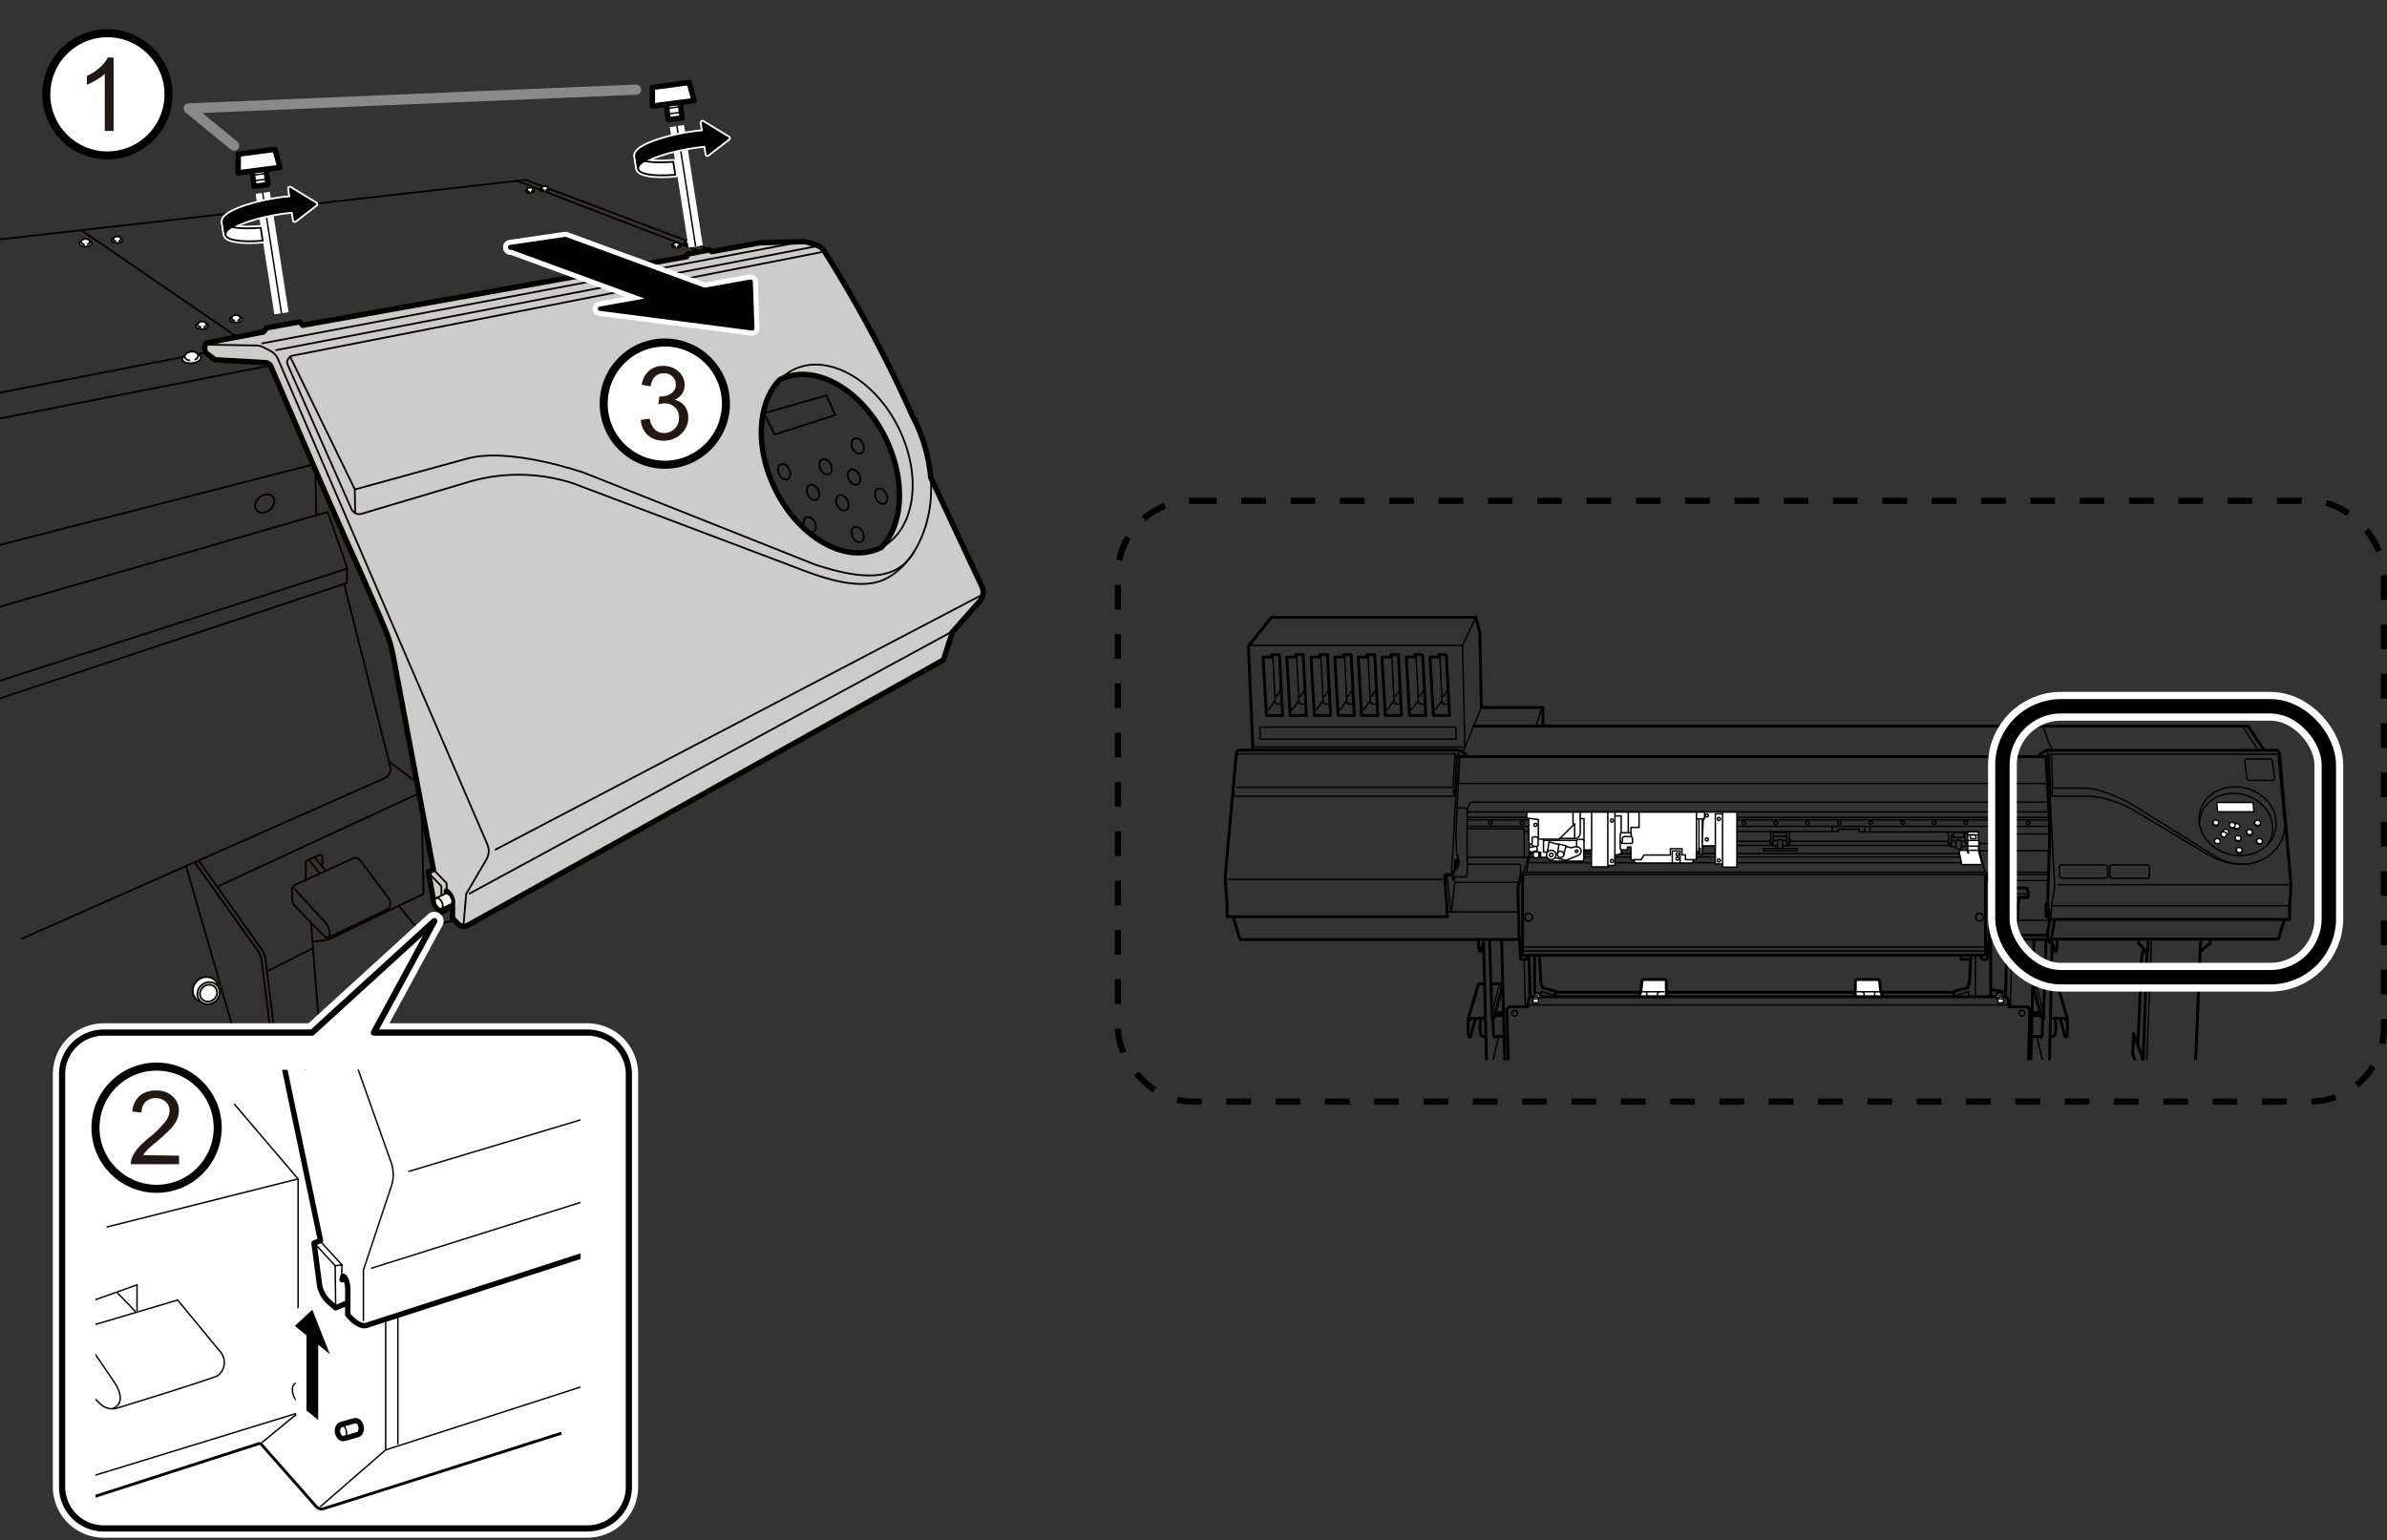 <svg xmlns="http://www.w3.org/2000/svg" xmlns:xlink="http://www.w3.org/1999/xlink" width="117.12mm" height="75.57mm" viewBox="0 0 332.01 214.22"><rect x="0" y="0" width="332.01" height="214.22" fill="#333333" stroke="none"/><defs><style>.cls-1,.cls-13,.cls-15,.cls-16,.cls-18,.cls-19,.cls-2,.cls-25,.cls-27,.cls-35,.cls-4,.cls-5,.cls-8,.cls-9{fill:none;}.cls-16,.cls-17,.cls-19,.cls-2,.cls-22,.cls-23,.cls-25,.cls-26,.cls-27,.cls-31,.cls-32,.cls-33,.cls-4,.cls-5,.cls-6,.cls-7,.cls-9{stroke:#000;}.cls-18,.cls-19,.cls-2,.cls-25,.cls-26{stroke-miterlimit:10;}.cls-16,.cls-2{stroke-width:0.86px;}.cls-2{stroke-dasharray:3.43 3.43;}.cls-3{clip-path:url(#clip-path);}.cls-11,.cls-12,.cls-13,.cls-15,.cls-16,.cls-17,.cls-20,.cls-21,.cls-22,.cls-23,.cls-27,.cls-28,.cls-29,.cls-31,.cls-35,.cls-4,.cls-5,.cls-6,.cls-7,.cls-8,.cls-9{stroke-linecap:round;}.cls-11,.cls-12,.cls-13,.cls-15,.cls-16,.cls-17,.cls-20,.cls-21,.cls-22,.cls-23,.cls-27,.cls-28,.cls-29,.cls-30,.cls-31,.cls-32,.cls-35,.cls-4,.cls-5,.cls-6,.cls-7,.cls-8,.cls-9{stroke-linejoin:round;}.cls-25,.cls-4,.cls-6{stroke-width:0.4px;}.cls-19,.cls-5,.cls-7{stroke-width:0.2px;}.cls-12,.cls-14,.cls-17,.cls-20,.cls-22,.cls-26,.cls-29,.cls-30,.cls-31,.cls-33,.cls-6,.cls-7{fill:#fff;}.cls-15,.cls-18,.cls-20,.cls-21,.cls-28,.cls-29,.cls-30,.cls-8{stroke:#fff;}.cls-8{stroke-width:4px;}.cls-18,.cls-29,.cls-30,.cls-9{stroke-width:2px;}.cls-10{clip-path:url(#clip-path-2);}.cls-11{fill:#ccc;}.cls-11,.cls-12,.cls-13{stroke:#040000;}.cls-11,.cls-17,.cls-20,.cls-21,.cls-26,.cls-27{stroke-width:0.75px;}.cls-12,.cls-13,.cls-22,.cls-23{stroke-width:0.25px;}.cls-15{stroke-width:2.58px;}.cls-24{clip-path:url(#clip-path-3);}.cls-28{stroke-width:3px;}.cls-31,.cls-32{stroke-width:0.6px;}.cls-33{stroke-width:1.12px;}.cls-34{fill:#231815;}.cls-35{stroke:#898989;stroke-width:1.42px;}</style><clipPath id="clip-path"><rect class="cls-1" x="165.62" y="76.94" width="155.6" height="70.54"/></clipPath><clipPath id="clip-path-2"><rect class="cls-1" y="17.85" width="141.7" height="128.3"/></clipPath><clipPath id="clip-path-3"><polygon class="cls-1" points="80.75 211.49 13.28 211.78 13.28 148.92 80.75 148.63 80.75 211.49"/></clipPath></defs><title>LEC2-300_4-2_10</title><g id="レイヤー_1" data-name="レイヤー 1"><rect class="cls-2" x="155.49" y="69.66" width="176.09" height="83.57" rx="10.3"/><g class="cls-3"><path class="cls-4" d="M216.31,138.65c0-.42,0-.63,0-.63h55.48v.63"/><path class="cls-5" d="M209.21,190.7c-.14,0-.26-.86-.26-1.92s.12-1.92.26-1.92"/><path class="cls-4" d="M209.21,186.86h-1.08s-.31.09-.35.26a9,9,0,0,0-.13,1.66,9.94,9.94,0,0,0,.11,1.55.53.53,0,0,0,.37.37h1.08a6.63,6.63,0,0,0,.27-1.92,4.67,4.67,0,0,0-.18-1.6S209.27,186.86,209.21,186.86Z"/><path class="cls-6" d="M209.23,186.42v.23l0,.47a11.62,11.62,0,0,0-.14,1.54c0,.84,0,1.19,0,1.19h1.86l0-3.18v-.25Z"/><polygon class="cls-4" points="255.17 153.47 279.14 153.47 279.15 153.15 281.78 153.15 281.99 152.99 282.33 140.37 282.06 140.06 279.45 140.06 279.45 139.78 279.22 138.74 278.95 138.64 268.78 138.64 223.14 138.64 212.97 138.64 212.7 138.74 212.47 139.78 212.47 140.06 209.86 140.06 209.58 140.37 209.93 152.99 210.14 153.15 212.77 153.15 212.78 153.47 236.75 153.47 255.17 153.47"/><path class="cls-7" d="M214.22,138.25c0-.08-.18-.15-.4-.15s-.4.07-.4.15v.42c0,.09.18.15.4.15s.4-.06.4-.15Z"/><ellipse class="cls-5" cx="213.82" cy="138.25" rx="0.4" ry="0.15"/><ellipse class="cls-7" cx="311.07" cy="115" rx="0.36" ry="0.41" transform="translate(119.58 385.79) rotate(-75.02)"/><ellipse class="cls-7" cx="311.1" cy="114.9" rx="0.36" ry="0.41" transform="translate(119.71 385.74) rotate(-75.02)"/><ellipse class="cls-7" cx="308.15" cy="114.52" rx="0.36" ry="0.41" transform="translate(117.89 382.61) rotate(-75.02)"/><ellipse class="cls-7" cx="308.19" cy="114.42" rx="0.36" ry="0.41" transform="translate(118.01 382.57) rotate(-75.02)"/><ellipse class="cls-7" cx="309.54" cy="115.8" rx="0.36" ry="0.41" transform="matrix(0.26, -0.97, 0.97, 0.26, 117.68, 384.9)"/><ellipse class="cls-7" cx="309.57" cy="115.7" rx="0.36" ry="0.41" transform="translate(117.8 384.85) rotate(-75.02)"/><ellipse class="cls-7" cx="312.84" cy="115.83" rx="0.36" ry="0.41" transform="translate(120.1 388.12) rotate(-75.02)"/><ellipse class="cls-7" cx="312.88" cy="115.73" rx="0.36" ry="0.41" transform="translate(120.22 388.07) rotate(-75.02)"/><ellipse class="cls-7" cx="313.96" cy="114.54" rx="0.36" ry="0.41" transform="translate(122.17 388.24) rotate(-75.02)"/><ellipse class="cls-7" cx="314" cy="114.44" rx="0.36" ry="0.41" transform="translate(122.3 388.2) rotate(-75.02)"/><ellipse class="cls-7" cx="314.24" cy="117.09" rx="0.36" ry="0.41" transform="translate(119.92 390.4) rotate(-75.02)"/><ellipse class="cls-7" cx="314.27" cy="116.99" rx="0.36" ry="0.41" transform="translate(120.04 390.35) rotate(-75.02)"/><ellipse class="cls-7" cx="311.25" cy="116.68" rx="0.36" ry="0.41" transform="translate(118.11 387.2) rotate(-75.02)"/><ellipse class="cls-7" cx="311.29" cy="116.57" rx="0.36" ry="0.41" transform="translate(118.23 387.16) rotate(-75.02)"/><ellipse class="cls-7" cx="308.36" cy="117.09" rx="0.36" ry="0.41" transform="matrix(0.26, -0.97, 0.97, 0.26, 115.56, 384.72)"/><ellipse class="cls-7" cx="308.39" cy="116.99" rx="0.36" ry="0.41" transform="translate(115.69 384.67) rotate(-75.02)"/><ellipse class="cls-7" cx="311.4" cy="118.33" rx="0.36" ry="0.41" transform="translate(116.61 388.58) rotate(-75.02)"/><ellipse class="cls-7" cx="311.44" cy="118.23" rx="0.36" ry="0.41" transform="translate(116.74 388.54) rotate(-75.02)"/><path class="cls-5" d="M216.37,117.45h-3l-.18.19-.32,1-.33,1.3,0,.06-.07.36-.11.67v.26"/><path class="cls-5" d="M213.17,117.67s1.48,0,1.52,0"/><line class="cls-5" x1="212.85" y1="118.72" x2="272.54" y2="118.72"/><line class="cls-5" x1="212.73" y1="119.21" x2="272.63" y2="119.21"/><line class="cls-5" x1="212.55" y1="119.99" x2="273.91" y2="119.99"/><polyline class="cls-5" points="202.06 121.97 203.88 121.97 204.07 121.72 204.07 112.76 203.9 112.38 202.72 112.38"/><polyline class="cls-4" points="214.62 100.97 214.58 98.41 206.04 98.41 205.83 87.97 205.28 85.86 176.86 85.86 173.64 89.87 174.26 103.94 174.02 104.32"/><path class="cls-4" d="M203.9,105.24a.77.77,0,0,0-.07-.36,3.38,3.38,0,0,0-.94-.54H172.26s-.26.12-.31.62-1.49,16.48-1.49,16.48a8.45,8.45,0,0,0,0,1.26c0,.61.22,2.89.22,2.89l0,1.92h30.64l-.09-1.75-.27-3.67s-.07-.43.27-.43H202l.43-.84v-1.13h.36s.06,0,.06.24-.09.22-.09.22h-.29"/><polyline class="cls-5" points="202.48 120.72 202.73 120.72 202.82 120.5 202.82 120.17"/><path class="cls-5" d="M202.8,119.64V119h-.18s-.12-1.6-.08-3.58.35-7.44.35-7.44l.17-2.81.22.11"/><line class="cls-5" x1="170.78" y1="122.3" x2="200.59" y2="122.3"/><polyline class="cls-4" points="211.26 130.69 172.49 130.69 171.51 127.52"/><polyline class="cls-5" points="202.01 121.66 202.05 122.28 202.18 122.42 202.32 122 202.35 122.74 201.91 126.58 201.95 126.8"/><line class="cls-5" x1="201.3" y1="126.84" x2="211.13" y2="126.84"/><line class="cls-5" x1="204.14" y1="114.94" x2="284.76" y2="114.94"/><line class="cls-5" x1="204.14" y1="114.04" x2="284.76" y2="114.04"/><line class="cls-5" x1="204.14" y1="113.7" x2="284.76" y2="113.7"/><circle class="cls-5" cx="207.31" cy="114.44" r="0.25"/><circle class="cls-5" cx="211.7" cy="114.44" r="0.25"/><circle class="cls-5" cx="216.1" cy="114.44" r="0.25"/><circle class="cls-5" cx="220.56" cy="114.44" r="0.25"/><circle class="cls-5" cx="224.94" cy="114.44" r="0.25"/><circle class="cls-5" cx="229.38" cy="114.44" r="0.25"/><circle class="cls-5" cx="233.75" cy="114.44" r="0.25"/><circle class="cls-5" cx="238.19" cy="114.44" r="0.25"/><circle class="cls-5" cx="242.56" cy="114.44" r="0.25"/><circle class="cls-5" cx="247" cy="114.44" r="0.25"/><circle class="cls-5" cx="251.38" cy="114.44" r="0.25"/><circle class="cls-5" cx="255.83" cy="114.44" r="0.25"/><circle class="cls-5" cx="260.2" cy="114.44" r="0.25"/><circle class="cls-5" cx="264.65" cy="114.44" r="0.25"/><circle class="cls-5" cx="269.02" cy="114.44" r="0.25"/><circle class="cls-5" cx="273.45" cy="114.44" r="0.25"/><circle class="cls-5" cx="277.72" cy="114.44" r="0.25"/><circle class="cls-5" cx="282.1" cy="114.44" r="0.25"/><polyline class="cls-5" points="204.17 115.27 211.83 115.27 211.99 115.47 212.02 119.28"/><polyline class="cls-5" points="204.09 119.24 212.44 119.24 212.44 119.61"/><path class="cls-5" d="M204.14,120.21h7.1a.27.27,0,0,1,.26.27v1.17h73.41"/><polyline class="cls-5" points="212.7 115.66 212.74 117.28 212.74 118.57 211.94 121.32"/><polyline class="cls-5" points="211.8 121.62 211.8 121.32 284.91 121.32"/><polyline class="cls-5" points="212.02 115.66 255.68 115.66 255.68 115.33 258.6 115.33 258.6 115.73 275.19 115.73"/><line class="cls-5" x1="214.72" y1="117.65" x2="216.2" y2="117.65"/><polyline class="cls-5" points="215.89 116.11 215.89 116.39 215.82 116.61 215.08 116.61 215.08 116.4 215.17 116.09 215.83 116.09"/><line class="cls-5" x1="214.78" y1="116.07" x2="216.25" y2="116.07"/><line class="cls-5" x1="214.84" y1="118.22" x2="216.1" y2="118.22"/><line class="cls-5" x1="214.69" y1="116.85" x2="216.21" y2="116.85"/><polygon class="cls-5" points="218.22 116.46 218.22 115.86 218.1 115.73 216.87 115.73 216.75 115.86 216.75 116.45 218.22 116.46"/><path class="cls-5" d="M217.06,117.7h-.5s-.05,0-.05-.19a1.44,1.44,0,0,1,0-.29l.08-.31h.49"/><path class="cls-5" d="M217.88,117.09a1,1,0,0,0,0-.26h-.7a1.35,1.35,0,0,0-.07.59,1.52,1.52,0,0,0,.06.58h.73s0-.23,0-.32"/><polyline class="cls-5" points="218.55 117.59 218.51 117.74 217.88 117.74 217.88 117.2 217.97 116.89 218.44 116.89"/><polyline class="cls-5" points="216.6 115.67 216.6 115.96 216.75 115.96"/><path class="cls-5" d="M216.72,116.12h-.07v.28a3.11,3.11,0,0,0-.09.36V117"/><path class="cls-5" d="M216.53,117.18h-.06s-.1,0-.1.22.08.22.08.22h.06"/><path class="cls-5" d="M218.46,117.25h.17v.34h-.13"/><path class="cls-5" d="M218.24,116.13h.25v.23s0,.3,0,.34v.53"/><polyline class="cls-5" points="219.02 115.68 219.02 115.86 218.89 116.08 218.89 116.82"/><path class="cls-5" d="M218.85,116.82H219s.05,0,.05.18,0,.19,0,.19h-.1"/><polyline class="cls-5" points="218.67 117.5 218.82 117.5 218.94 117.29 218.94 117.2"/><polyline class="cls-5" points="216.51 118.23 216.61 117.99 221.27 117.99 221.22 118.37 217.42 118.37"/><line class="cls-5" x1="219.08" y1="117.02" x2="231.77" y2="117.02"/><path class="cls-5" d="M231.89,115.67v1.81h.2"/><polyline class="cls-5" points="232.81 116.92 232.26 116.92 232.23 117.2 232.23 117.69 232.79 117.69"/><rect class="cls-5" x="232.82" y="116.8" width="0.7" height="1.21"/><polyline class="cls-5" points="232.23 117.2 232.09 117.2 232.09 117.63 232.22 117.63"/><line class="cls-5" x1="232.26" y1="116.92" x2="232.26" y2="116.32"/><path class="cls-5" d="M234.45,115.67v1.81h-.2"/><polyline class="cls-5" points="233.53 116.92 234.08 116.92 234.11 117.2 234.11 117.69 233.55 117.69"/><polyline class="cls-5" points="234.11 117.2 234.25 117.2 234.25 117.63 234.13 117.63"/><line class="cls-5" x1="234.08" y1="116.92" x2="234.08" y2="116.32"/><polyline class="cls-5" points="234.12 116.3 233.23 116.3 233.11 116.3 232.22 116.3"/><polyline class="cls-5" points="234.08 116.32 234.08 115.87 234.01 115.77 233.33 115.77 233.01 115.77 232.33 115.77 232.26 115.87 232.26 116.32"/><polyline class="cls-5" points="231.89 116.82 231.77 116.82 231.77 117.21 231.88 117.21"/><polyline class="cls-5" points="234.46 116.79 234.6 116.79 234.6 117.15 234.46 117.15"/><rect class="cls-5" x="230.87" y="118.03" width="4.66" height="0.32"/><path class="cls-5" d="M246.31,115.67v1.81h.2"/><polyline class="cls-5" points="247.23 116.92 246.68 116.92 246.65 117.2 246.65 117.69 247.21 117.69"/><rect class="cls-5" x="247.24" y="116.8" width="0.7" height="1.21"/><polyline class="cls-5" points="246.65 117.2 246.5 117.2 246.5 117.63 246.63 117.63"/><line class="cls-5" x1="246.68" y1="116.92" x2="246.68" y2="116.32"/><path class="cls-5" d="M248.87,115.67v1.81h-.21"/><polyline class="cls-5" points="247.95 116.92 248.5 116.92 248.53 117.2 248.53 117.69 247.97 117.69"/><polyline class="cls-5" points="248.53 117.2 248.67 117.2 248.67 117.63 248.54 117.63"/><line class="cls-5" x1="248.5" y1="116.92" x2="248.5" y2="116.32"/><polyline class="cls-5" points="248.53 116.3 247.65 116.3 247.53 116.3 246.64 116.3"/><polyline class="cls-5" points="248.5 116.32 248.5 115.87 248.43 115.77 247.75 115.77 247.43 115.77 246.75 115.77 246.68 115.87 246.68 116.32"/><polyline class="cls-5" points="246.31 116.82 246.19 116.82 246.19 117.21 246.3 117.21"/><polyline class="cls-5" points="248.88 116.79 249.02 116.79 249.02 117.15 248.88 117.15"/><rect class="cls-5" x="245.29" y="118.03" width="4.66" height="0.32"/><line class="cls-5" x1="218.63" y1="117.59" x2="232.08" y2="117.59"/><line class="cls-5" x1="234.59" y1="117.02" x2="246.11" y2="117.02"/><line class="cls-5" x1="234.15" y1="117.59" x2="246.46" y2="117.59"/><line class="cls-5" x1="249.03" y1="117.02" x2="270.92" y2="117.02"/><line class="cls-5" x1="248.69" y1="117.59" x2="271.31" y2="117.59"/><line class="cls-5" x1="259.35" y1="115.7" x2="259.35" y2="114.96"/><line class="cls-5" x1="260.1" y1="114.96" x2="260.1" y2="115.69"/><line class="cls-5" x1="254.83" y1="115.65" x2="254.83" y2="114.97"/><line class="cls-5" x1="206.04" y1="98.41" x2="203.48" y2="104.6"/><polyline class="cls-5" points="205.28 85.86 203.41 89.77 203.76 103.91 174.33 103.91"/><line class="cls-5" x1="203.41" y1="89.77" x2="173.81" y2="89.77"/><polygon class="cls-4" points="175.68 91.39 176.93 91.39 176.89 91.06 177.96 91.06 178.4 99.52 176.15 99.52 175.68 91.39"/><polyline class="cls-5" points="176.15 98.67 176.49 98.67 177.36 97.41 177.03 91.11"/><polyline class="cls-5" points="177.32 96.85 177.55 96.85 178.17 95.9"/><polyline class="cls-5" points="177.17 97.7 177.48 97.7 177.53 97.93 178.28 97.93"/><polygon class="cls-4" points="178.98 91.39 180.23 91.39 180.19 91.06 181.27 91.06 181.7 99.52 179.45 99.52 178.98 91.39"/><polyline class="cls-5" points="179.45 98.67 179.8 98.67 180.66 97.41 180.33 91.11"/><polyline class="cls-5" points="180.63 96.85 180.85 96.85 181.47 95.9"/><polyline class="cls-5" points="180.47 97.7 180.78 97.7 180.83 97.93 181.58 97.93"/><polygon class="cls-4" points="182.35 91.39 183.6 91.39 183.56 91.06 184.64 91.06 185.07 99.52 182.82 99.52 182.35 91.39"/><polyline class="cls-5" points="182.82 98.67 183.17 98.67 184.03 97.41 183.7 91.11"/><polyline class="cls-5" points="184 96.85 184.22 96.85 184.84 95.9"/><polyline class="cls-5" points="183.84 97.7 184.15 97.7 184.21 97.93 184.95 97.93"/><polygon class="cls-4" points="185.66 91.39 186.9 91.39 186.87 91.06 187.94 91.06 188.37 99.52 186.12 99.52 185.66 91.39"/><polyline class="cls-5" points="186.12 98.67 186.47 98.67 187.33 97.41 187.01 91.11"/><polyline class="cls-5" points="187.3 96.85 187.52 96.85 188.15 95.9"/><polyline class="cls-5" points="187.14 97.7 187.46 97.7 187.51 97.93 188.25 97.93"/><polygon class="cls-4" points="188.93 91.39 190.17 91.39 190.13 91.06 191.21 91.06 191.64 99.52 189.39 99.52 188.93 91.39"/><polyline class="cls-5" points="189.39 98.67 189.74 98.67 190.6 97.41 190.27 91.11"/><polyline class="cls-5" points="190.57 96.85 190.79 96.85 191.41 95.9"/><polyline class="cls-5" points="190.41 97.7 190.72 97.7 190.78 97.93 191.52 97.93"/><polygon class="cls-4" points="192.23 91.39 193.47 91.39 193.44 91.06 194.51 91.06 194.94 99.52 192.69 99.52 192.23 91.39"/><polyline class="cls-5" points="192.69 98.67 193.04 98.67 193.9 97.41 193.57 91.11"/><polyline class="cls-5" points="193.87 96.85 194.09 96.85 194.72 95.9"/><polyline class="cls-5" points="193.71 97.7 194.03 97.7 194.08 97.93 194.82 97.93"/><polygon class="cls-4" points="195.6 91.39 196.84 91.39 196.81 91.06 197.88 91.06 198.31 99.52 196.06 99.52 195.6 91.39"/><polyline class="cls-5" points="196.06 98.67 196.41 98.67 197.28 97.41 196.95 91.11"/><polyline class="cls-5" points="197.24 96.85 197.47 96.85 198.09 95.9"/><polyline class="cls-5" points="197.09 97.7 197.4 97.7 197.45 97.93 198.19 97.93"/><polygon class="cls-4" points="198.9 91.39 200.15 91.39 200.11 91.06 201.18 91.06 201.61 99.52 199.37 99.52 198.9 91.39"/><polyline class="cls-5" points="199.37 98.67 199.71 98.67 200.58 97.41 200.25 91.11"/><polyline class="cls-5" points="200.54 96.85 200.77 96.85 201.39 95.9"/><polyline class="cls-5" points="200.39 97.7 200.7 97.7 200.75 97.93 201.49 97.93"/><polygon class="cls-5" points="175.28 102.82 202.53 102.82 202.5 101.14 175.25 101.14 175.28 102.82"/><path class="cls-5" d="M171.89,105.34s.23-.49.58-.49h29.94l.18.21-.27,5.69H171.68l-.14-1.26"/><line class="cls-5" x1="171.96" y1="109.51" x2="201.93" y2="109.51"/><polyline class="cls-5" points="202.39 104.94 202.09 109.51 202.22 110.66"/><path class="cls-5" d="M203.15,104.44s-.26-.16-.33.76-.92,16.23-.92,16.23"/><line class="cls-5" x1="201.29" y1="121.75" x2="201.77" y2="126.8"/><polyline class="cls-4" points="205.06 101 312.68 101 314.91 104.36"/><line class="cls-5" x1="214.47" y1="98.44" x2="213.64" y2="101.03"/><line class="cls-4" x1="203.08" y1="105.24" x2="284.61" y2="105.24"/><line class="cls-5" x1="202.87" y1="108.98" x2="284.79" y2="108.98"/><line class="cls-5" x1="284.11" y1="101.04" x2="285.43" y2="104.39"/><line class="cls-5" x1="311.9" y1="101" x2="314.12" y2="104.39"/><path class="cls-4" d="M283.73,105.24v-.32l.93-.55h32s.4,0,.44.74,1.52,17.52,1.52,17.52a8.27,8.27,0,0,1,0,1.17c0,.48-.16,2.08-.16,2.08l0,2H285.09l-.13-.25v-1.11h-.14s-.06,0-.06.24.06.24.06.24H285"/><path class="cls-4" d="M284.91,127.52h-.28l-.05-.15,0-1.58h.23l.25-8.9s0-1.11,0-2.08-.49-9.66-.49-9.66l-.23.09"/><path class="cls-5" d="M284.66,104.37s.18.16.2.83.88,17.29.88,17.29a6.43,6.43,0,0,1,0,1.15c-.07.51-.4,2.53-.4,2.53a8.39,8.39,0,0,1-.16,1.69"/><line class="cls-5" x1="286.22" y1="123.06" x2="318.47" y2="123.06"/><line class="cls-5" x1="318.43" y1="125.99" x2="285.44" y2="125.99"/><polyline class="cls-5" points="284.84 125.8 284.96 126.01 284.96 126.43"/><path class="cls-5" d="M285,105.08s0-.18.34-.18h31.52l.89,9.66c.28,2.74-2.32,5.64-5.71,5.64a9.86,9.86,0,0,1-5.65-1.77l-9.91-5.9c-3.6-1.82-5.37-1.78-6.62-1.78h-4.31a.42.42,0,0,1-.27-.34C285.23,110.15,285,105.08,285,105.08Z"/><polyline class="cls-5" points="285.32 105.11 285.51 109.62 285.37 110.59"/><path class="cls-5" d="M285.51,109.62c.11,0,4.54,0,4.54,0,2.77.12,6.52,2.29,6.52,2.29l8.79,5.48c3.2,2,4.31,3.06,7.52,2.77"/><ellipse class="cls-5" cx="311.22" cy="114.21" rx="4.74" ry="5.41" transform="translate(120.46 385.35) rotate(-75.02)"/><path class="cls-5" d="M305.91,114.56a4.39,4.39,0,0,1,.14-1c.64-2.4,3.39-3.76,6.13-3s4.45,3.28,3.8,5.69a3.9,3.9,0,0,1-.57,1.24"/><polygon class="cls-7" points="313.39 111.62 313.5 112.92 308.44 112.92 308.33 111.62 313.39 111.62"/><polyline class="cls-5" points="212.92 115.7 212.92 116.77 214.32 116.77 214.32 115.7"/><path class="cls-4" d="M211.49,121.87v.19l-.35,1.26s0,.76,0,1,.15,5.9.15,5.9l.23,3.13a.39.39,0,0,0,.31.14h.29l.19-.09.16-.47"/><circle class="cls-5" cx="212.61" cy="127.58" r="0.54"/><path class="cls-4" d="M276.34,121.65l.13.41.34,1.26s0,.76,0,1-.16,5.9-.16,5.9l-.22,3.13a.41.41,0,0,1-.31.14h-.3l-.19-.09-.15-.47"/><path class="cls-4" d="M276.16,121.75v9.91l0,.67v.38a.27.27,0,0,1-.28.17H212a.27.27,0,0,1-.27-.17v-.38l.05-.67,0-9.76"/><line class="cls-5" x1="276.1" y1="131.72" x2="211.85" y2="131.72"/><line class="cls-5" x1="276.1" y1="132.3" x2="211.85" y2="132.3"/><circle class="cls-5" cx="275.34" cy="127.58" r="0.54"/><line class="cls-5" x1="202.35" y1="122.74" x2="211.31" y2="122.74"/><path class="cls-4" d="M205.66,130.72v1l.14.58H206l.35-1.2.48,19.13a.43.43,0,0,0,.33.21h1.68s.37-.09.37.26v2.14"/><polyline class="cls-4" points="209.05 150.45 208.4 152.96 208.4 153.1 208.96 153.28 209.42 153.28"/><line class="cls-5" x1="207.09" y1="149.96" x2="208.45" y2="144.2"/><line class="cls-4" x1="207.54" y1="141.75" x2="207.18" y2="130.67"/><path class="cls-4" d="M207.41,136.84h1.21a.37.37,0,0,1,.19.33v.69l-1,3.67h-.19"/><polyline class="cls-4" points="206.46 136.84 205.66 136.84 204.21 141.7 204.21 143.76 204.31 144.21 204.54 144.21 205.19 141.77"/><path class="cls-4" d="M204.43,141.91c0-.28.14-.26.14-.26h2"/><path class="cls-4" d="M206,141.6c-.36,1.78,0,2.57.16,2.57h.5"/><polyline class="cls-4" points="207.65 141.58 207.72 143.95 207.87 144.33"/><line class="cls-4" x1="207.86" y1="144.17" x2="209.2" y2="144.17"/><line class="cls-4" x1="207.99" y1="140.87" x2="209.12" y2="140.87"/><line class="cls-4" x1="207.89" y1="141.25" x2="209.12" y2="141.25"/><line class="cls-4" x1="208.79" y1="138.12" x2="209.12" y2="138.12"/><line class="cls-5" x1="208.51" y1="137.03" x2="207.53" y2="141.03"/><path class="cls-4" d="M208.86,130.7,210,174.46a.46.46,0,0,0,.31.11h2.51s.35-.06.35-.18.41-2.09.41-2.09l-.43-18.86"/><line class="cls-5" x1="212.44" y1="153.16" x2="213.01" y2="174.46"/><path class="cls-4" d="M209.84,170.07l-2.78,13.33.1,2.78h.23v.18h5.12v-.14h.23L216,167.36v-2.53a.47.47,0,0,0-.42-.29h-2.17"/><line class="cls-5" x1="215.79" y1="164.81" x2="212.63" y2="183.07"/><path class="cls-5" d="M207.06,183.4a.3.3,0,0,1,.31-.21h5s.29,0,.29.28v2.75"/><line class="cls-4" x1="212.67" y1="132.88" x2="212.81" y2="138.67"/><line class="cls-5" x1="212" y1="133.48" x2="212.14" y2="140.03"/><path class="cls-4" d="M213.45,132.88v5.26"/><polyline class="cls-4" points="214.12 132.84 214.33 136.92 214.44 136.92 214.56 137.4 216.38 137.86 216.45 137.95"/><polyline class="cls-5" points="214.4 138.67 214.4 137.91 216.17 138.46 216.17 138.6"/><path class="cls-4" d="M286.11,130.72v1l-.14.58h-.18l-.35-1.2L285,150.19a.43.43,0,0,1-.33.21H283s-.37-.09-.37.26v2.14"/><polyline class="cls-4" points="282.72 150.45 283.37 152.96 283.37 153.1 282.81 153.28 282.35 153.28"/><line class="cls-5" x1="284.68" y1="149.96" x2="283.32" y2="144.2"/><line class="cls-4" x1="284.22" y1="141.75" x2="284.59" y2="130.67"/><path class="cls-4" d="M284.36,136.84h-1.21a.37.37,0,0,0-.19.33v.69l1,3.67h.19"/><polyline class="cls-4" points="285.31 136.84 286.11 136.84 287.56 141.7 287.56 143.76 287.46 144.21 287.23 144.21 286.58 141.77"/><path class="cls-4" d="M287.34,141.91c0-.28-.14-.26-.14-.26h-2"/><path class="cls-4" d="M285.8,141.6c.36,1.78,0,2.57-.16,2.57h-.5"/><polyline class="cls-4" points="284.12 141.58 284.05 143.95 283.9 144.33"/><line class="cls-4" x1="283.91" y1="144.17" x2="282.56" y2="144.17"/><line class="cls-4" x1="283.77" y1="140.87" x2="282.65" y2="140.87"/><line class="cls-4" x1="283.88" y1="141.25" x2="282.65" y2="141.25"/><line class="cls-4" x1="282.98" y1="138.12" x2="282.65" y2="138.12"/><line class="cls-5" x1="283.26" y1="137.03" x2="284.24" y2="141.03"/><path class="cls-4" d="M282.91,130.7l-1.12,43.76a.46.46,0,0,1-.31.11H279s-.35-.06-.35-.18-.41-2.09-.41-2.09l.43-18.86"/><line class="cls-5" x1="279.33" y1="153.16" x2="278.76" y2="174.46"/><line class="cls-4" x1="279.14" y1="130.77" x2="278.96" y2="138.67"/><line class="cls-5" x1="279.86" y1="130.81" x2="279.63" y2="140.03"/><path class="cls-5" d="M274.79,132.88c0,.07-.05,5.7-.05,5.7"/><polyline class="cls-4" points="274.12 132.84 273.92 136.92 273.8 136.92 273.68 137.4 271.86 137.86 271.79 137.95"/><polyline class="cls-5" points="273.85 138.67 273.85 137.91 272.07 138.46 272.07 138.6"/><circle class="cls-5" cx="210.67" cy="140.94" r="0.4"/><circle class="cls-5" cx="210.94" cy="152.56" r="0.4"/><path class="cls-7" d="M214,138.8c0-.08-.17-.14-.39-.14s-.4.06-.4.14v.56c0,.08.18.14.4.14s.39-.06.39-.14Z"/><ellipse class="cls-5" cx="213.65" cy="138.8" rx="0.4" ry="0.15"/><polyline class="cls-5" points="279.45 139.78 265.03 139.78 226.89 139.78 212.47 139.78"/><path class="cls-7" d="M277.7,138.25c0-.08.18-.15.4-.15s.4.07.4.15v.42c0,.09-.18.15-.4.15s-.4-.06-.4-.15Z"/><ellipse class="cls-5" cx="278.1" cy="138.25" rx="0.4" ry="0.15"/><circle class="cls-5" cx="281.24" cy="140.94" r="0.4"/><circle class="cls-5" cx="280.98" cy="152.56" r="0.4"/><path class="cls-7" d="M277.87,138.8c0-.08.18-.14.4-.14s.4.06.4.14v.56c0,.08-.18.14-.4.14s-.4-.06-.4-.14Z"/><ellipse class="cls-5" cx="278.27" cy="138.8" rx="0.4" ry="0.15"/><path class="cls-6" d="M212,186.86h-1.08c-.14,0-.26.86-.26,1.92s.12,1.92.26,1.92H212c.07,0,.29-.3.3-.31a4.57,4.57,0,0,0,.18-1.61,4.76,4.76,0,0,0-.17-1.6S212.09,186.86,212,186.86Z"/><path class="cls-5" d="M212,190.7c-.14,0-.26-.86-.26-1.92s.12-1.92.26-1.92"/><ellipse class="cls-5" cx="212.28" cy="188.78" rx="0.22" ry="1.63"/><path class="cls-5" d="M209.23,186.65s.1.28.78.28.87-.33.87-.33"/><path class="cls-5" d="M282.6,190.7c.15,0,.26-.86.26-1.92s-.11-1.92-.26-1.92"/><path class="cls-4" d="M282.6,186.86h1.09c.05,0,.3.09.34.26a8.23,8.23,0,0,1,.13,1.66,8.84,8.84,0,0,1-.11,1.55.52.52,0,0,1-.36.37H282.6a6.78,6.78,0,0,1-.26-1.92,4.76,4.76,0,0,1,.17-1.6S282.54,186.86,282.6,186.86Z"/><path class="cls-6" d="M282.58,186.42v.23l.05.47a14.07,14.07,0,0,1,.14,1.54,10,10,0,0,1,0,1.19H280.9v-3.43Z"/><path class="cls-4" d="M282,170.07l2.78,13.33-.1,2.78h-.22v.18h-5.12l0-.14h-.22l-3.25-18.86v-2.53a.45.45,0,0,1,.41-.29h2.18"/><line class="cls-5" x1="276.02" y1="164.81" x2="279.19" y2="183.07"/><path class="cls-5" d="M284.75,183.4a.3.3,0,0,0-.31-.21h-5s-.29,0-.29.28v2.75"/><path class="cls-6" d="M279.79,186.86h1.09c.14,0,.26.86.26,1.92s-.12,1.92-.26,1.92h-1.09c-.06,0-.28-.3-.29-.31a4.24,4.24,0,0,1-.19-1.61,4.67,4.67,0,0,1,.18-1.6S279.73,186.86,279.79,186.86Z"/><path class="cls-5" d="M279.79,190.7c.15,0,.26-.86.26-1.92s-.11-1.92-.26-1.92"/><ellipse class="cls-5" cx="279.53" cy="188.78" rx="0.22" ry="1.63"/><path class="cls-5" d="M282.58,186.65s-.09.28-.77.28-.88-.33-.88-.33"/><path class="cls-6" d="M231.77,138.62v-2.05a.31.31,0,0,0-.25-.32h-2.8a.36.36,0,0,0-.34.21l-.16,1.57-.19.33v.28Z"/><line class="cls-5" x1="228.5" y1="137.95" x2="231.45" y2="137.95"/><path class="cls-5" d="M229,138a.57.57,0,0,1,.07.25v.33"/><path class="cls-5" d="M230.56,138.62a3.19,3.19,0,0,1,0-.44s.07-.2.25-.2"/><path class="cls-6" d="M258.06,138.62v-2.05a.3.3,0,0,1,.24-.32h2.8a.36.36,0,0,1,.34.21l.16,1.57.19.33v.28Z"/><line class="cls-5" x1="261.32" y1="137.95" x2="258.37" y2="137.95"/><path class="cls-5" d="M260.81,138a.57.57,0,0,0-.07.25v.33"/><path class="cls-5" d="M259.27,138.62a2.57,2.57,0,0,0,0-.44s-.07-.2-.25-.2"/><line class="cls-4" x1="276.89" y1="130.74" x2="276.89" y2="138.51"/><polyline class="cls-4" points="276.98 137.61 277.86 137.84 278.27 137.84 278.42 137.99 278.85 137.99"/><polyline class="cls-4" points="272.77 133.02 272.77 133.44 273.98 133.44"/><line class="cls-4" x1="276.72" y1="130.67" x2="284.98" y2="130.67"/><polyline class="cls-4" points="276.66 130.09 279.61 130.09 279.93 127.9 279.98 124.91"/><polyline class="cls-4" points="280.71 125.48 280.6 127.97 280.32 130.07 284.75 130.07 285.12 127.86"/><polyline class="cls-4" points="284.77 130.16 285.07 131.04 285.23 131.04 285.79 127.9"/><polygon class="cls-4" points="282.07 124.83 279.31 124.83 278.96 124.39 278.96 123.53 281.92 123.53 282.13 124.2 282.07 124.83"/><polyline class="cls-5" points="279.39 124.74 279.39 124.33 279.03 123.63"/><line class="cls-5" x1="279.53" y1="124.34" x2="282.06" y2="124.34"/><polyline class="cls-4" points="280.8 124.88 280.8 125.4 280.66 125.62 280.4 125.62 280.09 125.28"/><line class="cls-5" x1="276.8" y1="122.48" x2="284.84" y2="122.48"/><line class="cls-5" x1="276.92" y1="128.01" x2="279.71" y2="128.01"/><line class="cls-5" x1="280.71" y1="128.01" x2="285" y2="128.01"/><polyline class="cls-4" points="285.43 130.63 316.89 130.63 317.72 127.97"/><path class="cls-5" d="M286.84,122.16h6.06a.29.29,0,0,0,.3-.3l-.05-1.22a.35.35,0,0,0-.35-.34h-6.06a.29.29,0,0,0-.3.3l.05,1.23A.35.35,0,0,0,286.84,122.16Z"/><path class="cls-5" d="M293.81,122.16h4.86a.28.28,0,0,0,.29-.3l0-1.22a.35.35,0,0,0-.35-.34h-4.86a.29.29,0,0,0-.3.3l0,1.23A.35.35,0,0,0,293.81,122.16Z"/><path class="cls-5" d="M312.88,108.55h3.2a.29.29,0,0,0,.29-.3l-.3-2.34a.35.35,0,0,0-.35-.34h-3.2a.3.3,0,0,0-.3.3l.31,2.34A.35.35,0,0,0,312.88,108.55Z"/><polyline class="cls-4" points="297.47 130.72 297.47 131.2 298.53 132.38 298.74 132.38 298.81 130.67"/><polyline class="cls-4" points="298.63 132.42 297.98 150.52 298.44 151.62 305.22 151.62 306.09 130.74"/><polyline class="cls-4" points="306.05 132.38 307.41 131.18 307.45 130.72"/><path class="cls-4" d="M298.21,132.05s-.32.9-.32,1-.51,12.06-.51,12.06"/><polyline class="cls-4" points="298.05 147.29 296.76 143.76 296.64 146.6 297.93 150.15"/><line class="cls-5" x1="299.25" y1="130.72" x2="298.44" y2="151.42"/><path class="cls-7" d="M273.7,115.72v.74l0,.18v1.6s0,0,0,0l.13.4h-.12l-.11-.36h-1.05a.07.07,0,0,0-.07.08l.36,1.79a.13.13,0,0,0,.13.11h2.59a.11.11,0,0,0,.11-.15l-.48-1.74s0-.13,0-.25v-.46s.05,0,.05,0v-.76l-.08-.29v-.91Z"/><line class="cls-5" x1="275.21" y1="117.7" x2="273.73" y2="117.7"/><polyline class="cls-5" points="274.04 116.16 274.04 116.45 274.11 116.66 274.85 116.66 274.85 116.45 274.76 116.14 274.1 116.14"/><line class="cls-5" x1="275.15" y1="116.12" x2="273.68" y2="116.12"/><line class="cls-5" x1="275.09" y1="118.27" x2="273.83" y2="118.27"/><line class="cls-5" x1="275.24" y1="116.9" x2="273.72" y2="116.9"/><polygon class="cls-5" points="271.71 116.51 271.71 115.92 271.83 115.78 273.06 115.78 273.18 115.91 273.18 116.5 271.71 116.51"/><path class="cls-5" d="M272.87,117.75h.5s.05,0,.05-.18a1.48,1.48,0,0,0,0-.3l-.07-.3h-.5"/><path class="cls-5" d="M272.05,117.14a1,1,0,0,1,0-.26h.7a1.35,1.35,0,0,1,.07.59,1.45,1.45,0,0,1-.06.58h-.73s0-.23,0-.32"/><polyline class="cls-5" points="271.38 117.64 271.42 117.79 272.05 117.79 272.05 117.25 271.96 116.94 271.49 116.94"/><polyline class="cls-5" points="273.33 115.73 273.33 116.02 273.18 116.02"/><path class="cls-5" d="M273.21,116.17h.07v.28a3.11,3.11,0,0,1,.09.36v.28"/><path class="cls-5" d="M273.4,117.23h.06s.1,0,.1.22-.08.22-.08.22h-.06"/><path class="cls-5" d="M271.47,117.3h-.17v.34h.13"/><path class="cls-5" d="M271.69,116.18h-.25v.23s0,.3,0,.34v.53"/><polyline class="cls-5" points="270.91 115.73 270.91 115.92 271.04 116.13 271.04 116.87"/><path class="cls-5" d="M271.08,116.87H271s0,0,0,.18,0,.19,0,.19h.1"/><polyline class="cls-5" points="271.26 117.55 271.11 117.55 270.99 117.35 270.99 117.25"/><polyline class="cls-5" points="204.07 112.76 204.48 111.58 284.71 111.58"/><line class="cls-5" x1="204.14" y1="112.93" x2="284.74" y2="112.93"/><line class="cls-5" x1="275.26" y1="118.05" x2="276.09" y2="121.27"/></g><path class="cls-7" d="M236.8,117.66h1.79v2.51h1l0,0v.45h2v-7.66H212.36v.76s.08.1.15.1l.13.07v3.4l.29.08s-.21.24-.21.33v.22a.37.37,0,0,0,0,.41c.11.24.49.2.49.2h.06v.66s0,.12.38.12.39-.17.39-.17v-.61h.25v.73h.88l.21.18s.21.34.36.34H220a.31.31,0,0,0,.3-.31v-1.24h1.06v2.35h2.38v-.21h.86V118.9H225l.5-.18v-.51h.87v-.4h.48v1.79h.46v.18s0,.27.31.27h7.64c.24,0,.27-.47.27-.47h.41s0-1.12,0-1.11h.35V118h.2v.87h.28v-5h.32V113"/><path class="cls-5" d="M216.32,119.31l1.5.36,1.72-.7a.64.64,0,0,0,.38-.57.62.62,0,0,0-.62-.62.6.6,0,0,0-.24,0l-.5.15-3.11-.82-.19,1.29"/><line class="cls-5" x1="239.59" y1="112.94" x2="239.59" y2="120.15"/><polyline class="cls-5" points="239.52 113.2 238.59 113.2 238.59 117.66"/><circle class="cls-5" cx="239.08" cy="119.69" r="0.21"/><circle class="cls-5" cx="233.33" cy="119.43" r="0.21"/><circle class="cls-5" cx="233.33" cy="118.82" r="0.21"/><circle class="cls-5" cx="239.08" cy="113.91" r="0.21"/><circle class="cls-5" cx="237.4" cy="113.43" r="0.21"/><circle class="cls-5" cx="237.4" cy="116.76" r="0.21"/><circle class="cls-5" cx="224.2" cy="119.76" r="0.21"/><circle class="cls-5" cx="224.2" cy="114.14" r="0.21"/><circle class="cls-5" cx="213.57" cy="114.74" r="0.21"/><line class="cls-5" x1="213.24" y1="118.51" x2="214.02" y2="118.51"/><polyline class="cls-5" points="235.53 119.58 234.43 119.58 234.43 118.91 233.95 118.91 233.95 118.05 232.34 118.05 232.34 118.93 228.66 118.93 228.27 119.58 227.26 119.58"/><polyline class="cls-5" points="232.6 120.04 232.6 118.36 233.69 118.36 233.69 120.04"/><line class="cls-5" x1="235.96" y1="118.47" x2="235.96" y2="112.95"/><line class="cls-5" x1="236.31" y1="118.03" x2="236.31" y2="113.93"/><line class="cls-5" x1="236.79" y1="113.9" x2="235.99" y2="113.9"/><path class="cls-5" d="M225.36,116.93V118s0,.19.14.19"/><path class="cls-5" d="M225.67,117.07v-.4a.31.31,0,0,1,.31-.31h.77a.32.32,0,0,1,.32.31v.47a.16.16,0,0,1-.17.18h-1.23c-.27,0-.31-.57-.31-.57V116s.08-.17.22-.17h1.06s.26,0,.26.19v.36"/><polyline class="cls-5" points="226.85 115.92 226.85 115.09 227.98 115.09 227.98 112.94"/><line class="cls-5" x1="226.48" y1="115.72" x2="226.48" y2="112.95"/><polyline class="cls-5" points="225.49 115.74 225.49 113.49 224.66 113.49"/><line class="cls-5" x1="224.62" y1="118.9" x2="224.62" y2="112.99"/><line class="cls-5" x1="223.63" y1="120.49" x2="223.63" y2="112.92"/><line class="cls-5" x1="221.38" y1="118.21" x2="221.38" y2="112.95"/><polyline class="cls-5" points="220.32 118.21 220.32 113.87 219.79 113.87"/><path class="cls-5" d="M219.8,112.94v2.94a.82.82,0,0,1-.6.74H217l-.15.11h-2.55c-.26,0-.33-.1-.33-.1V114l-1.3-.17"/><polyline class="cls-5" points="219.02 116.52 219.02 114.58 216.97 116.62"/><line class="cls-5" x1="218.79" y1="114.58" x2="218.79" y2="112.94"/><polyline class="cls-5" points="215.21 118.52 214.69 118.52 214.69 116.75"/><path class="cls-5" d="M212.72,117.9l.88-.19s.13,0,.21.29-.08.34-.08.34l-.55.17"/><path class="cls-5" d="M213.75,117.74l.19-.1v-1s0-.24-.42-.24-.42.15-.42.15v1s.09.18.24.15"/><circle class="cls-5" cx="215.76" cy="118.92" r="0.65"/><circle class="cls-5" cx="215.76" cy="118.92" r="0.25"/><circle class="cls-5" cx="219.3" cy="118.4" r="0.18"/><polygon class="cls-7" points="216.63 118.73 216.85 117.41 217.83 117.65 217.49 118.93 216.63 118.73"/><circle class="cls-7" cx="217.07" cy="118.84" r="0.44"/><polyline class="cls-5" points="219.3 117.78 219.3 116.92 219.45 116.75 220.17 116.75 220.32 116.93"/><line class="cls-5" x1="214.71" y1="116.89" x2="219.3" y2="116.89"/><line class="cls-5" x1="275.44" y1="118.33" x2="285.05" y2="118.33"/><polyline class="cls-5" points="275.31 117.33 277.4 117.33 277.4 116 284.89 116"/><rect class="cls-8" x="278.52" y="98.24" width="45.4" height="37.69" rx="8.15"/><rect class="cls-9" x="278.52" y="98.24" width="45.4" height="37.69" rx="8.15"/><g class="cls-10"><path class="cls-11" d="M136.56,81.55l-7.11-15.16a22.19,22.19,0,0,0-2.53-8.52,181,181,0,0,0-12.27-22.94,2.13,2.13,0,0,0-1.13-.85l-1.12-.37a2.16,2.16,0,0,0-.72-.1l-6,.16L99,35l-.29-.24-3.12.59-.06.35L42.11,45.24l-.41-.47-4.59.82-.47.59L28.71,47.7s-.43.37-.12,1.34l1.32,1,7,.4a.89.89,0,0,1,.78.55C39,54,45.49,69.26,48.82,76.64c2.33,5.15,3.91,8.86,4.76,10.91a18,18,0,0,1,1.1,3.67l5.6,29.72-.69.35.77,4.29a4.16,4.16,0,0,0,1,1.35l.73-.41v-2.58a2,2,0,0,1,.85,1.47c0,.91,0,2.32,0,2.32l.83.83a1.06,1.06,0,0,0,1.24.17l6.22-3.44,60-33.5,1.24-3.88,3.82-4.31A1.88,1.88,0,0,0,136.56,81.55Zm-14-5.41-.1.06c-4.75,2.32-11.31-1.35-14.65-8.19-2.83-5.8-2.44-12,.63-15.18l.1-.06c4.75-2.32,11.31,1.35,14.65,8.2C126,66.76,125.65,73,122.58,76.14Z"/><ellipse class="cls-12" cx="16.3" cy="33.42" rx="0.75" ry="0.39"/><path class="cls-12" d="M16.11,33.56c-.2-.05-.34-.18-.34-.33s.23-.35.53-.35.53.16.53.35a.35.35,0,0,1-.27.31"/><ellipse class="cls-12" cx="32.82" cy="44.42" rx="0.85" ry="0.44"/><path class="cls-12" d="M32.6,44.58c-.23,0-.39-.2-.39-.37s.27-.4.61-.4.6.18.6.4a.41.41,0,0,1-.3.35"/><ellipse class="cls-12" cx="73.72" cy="26.53" rx="0.6" ry="0.31"/><path class="cls-12" d="M73.57,26.64c-.16,0-.28-.14-.28-.26s.2-.29.43-.29.43.13.43.29a.27.27,0,0,1-.21.24"/><ellipse class="cls-12" cx="28.11" cy="45.34" rx="0.85" ry="0.44"/><path class="cls-12" d="M27.89,45.5c-.22-.06-.38-.21-.38-.38s.27-.4.6-.4.61.18.61.4a.41.41,0,0,1-.31.35"/><ellipse class="cls-12" cx="11.89" cy="33.87" rx="0.85" ry="0.44"/><path class="cls-12" d="M11.67,34c-.23-.06-.39-.21-.39-.38s.27-.4.61-.4.61.18.61.4a.42.42,0,0,1-.31.35"/><line class="cls-13" x1="110.99" y1="33.72" x2="36.47" y2="47.76"/><line class="cls-13" x1="132.21" y1="87.97" x2="65.32" y2="124.29"/><line class="cls-13" x1="68.91" y1="118.18" x2="136.27" y2="82.91"/><ellipse class="cls-13" cx="116.43" cy="63.81" rx="9.57" ry="13.79" transform="translate(-16.19 57.51) rotate(-26.01)"/><ellipse class="cls-13" cx="114.84" cy="64.94" rx="0.79" ry="1.13" transform="translate(-16.85 56.93) rotate(-26.01)"/><ellipse class="cls-13" cx="117.16" cy="69.95" rx="0.79" ry="1.13" transform="translate(-18.81 58.45) rotate(-26.01)"/><ellipse class="cls-13" cx="119.3" cy="74.36" rx="0.79" ry="1.13" transform="translate(-20.53 59.83) rotate(-26.01)"/><ellipse class="cls-13" cx="113.08" cy="68.5" rx="0.79" ry="1.13" transform="translate(-18.58 56.52) rotate(-26.01)"/><ellipse class="cls-13" cx="109.07" cy="65.63" rx="0.79" ry="1.13" transform="translate(-17.73 54.47) rotate(-26.01)"/><ellipse class="cls-13" cx="112.62" cy="72.99" rx="0.79" ry="1.13" transform="translate(-20.6 56.77) rotate(-26.01)"/><ellipse class="cls-13" cx="118.79" cy="66.38" rx="0.79" ry="1.13" transform="translate(-17.08 58.8) rotate(-26.01)"/><ellipse class="cls-13" cx="122.56" cy="69.03" rx="0.79" ry="1.13" transform="translate(-17.86 60.73) rotate(-26.01)"/><ellipse class="cls-13" cx="119.3" cy="62.04" rx="0.79" ry="1.13" transform="translate(-15.12 58.59) rotate(-26.01)"/><polygon class="cls-13" points="107.76 60.44 116.18 57.73 114.94 54.99 106.28 57.48 107.76 60.44"/><path class="cls-13" d="M129.45,66.39C130,73,127,78.75,123,80.6s-10.22-.88-13.49-2.11L79.77,67.25A24.59,24.59,0,0,0,65.31,67l-15,4.46a1.18,1.18,0,0,1-1.43-.66L40,50.7a.78.78,0,0,1,.1-.79l.11-.15a.8.8,0,0,1,.47-.29l73.59-14.4s.53-.13.88.57"/><path class="cls-13" d="M40.36,49.61l9,18.47,15.39-4.23c6-1.8,16.57,1.94,16.57,1.94l32.18,12.79c6.08,1.94,11,2.51,13.62-1.77"/><line class="cls-13" x1="49.35" y1="68.08" x2="49.4" y2="71.33"/><path class="cls-13" d="M28.53,47.94l7.07.11a2.17,2.17,0,0,1,1,.24l1,.51a2.29,2.29,0,0,1,1.06,1.13l29.12,67.5a2.36,2.36,0,0,1-.13,2.13l-2.81,4.79-.35,4.11"/><line class="cls-13" x1="38.4" y1="48.7" x2="113.87" y2="34.19"/><polyline class="cls-13" points="60.28 120.94 62.12 122.85 62.12 123.94"/><polyline class="cls-13" points="59.65 121.47 61.39 123.26 61.39 126.93"/><line class="cls-13" x1="28.59" y1="49.04" x2="-3.15" y2="55.23"/><line class="cls-13" x1="37.35" y1="50.88" x2="-4.91" y2="59.17"/><line class="cls-13" x1="43.46" y1="64.63" x2="-4.38" y2="76.92"/><line class="cls-13" x1="43.87" y1="65.22" x2="43.99" y2="71.68"/><path class="cls-13" d="M-3.44,85.38l49-14.17s2.7,7.41,2.7,7.88v2L-3.15,98.19"/><line class="cls-13" x1="-3.38" y1="95.78" x2="48.28" y2="79.09"/><ellipse class="cls-13" cx="36.82" cy="70.04" rx="1.47" ry="1.12" transform="translate(-36.33 39.87) rotate(-39.86)"/><polyline class="cls-13" points="-3.94 33.74 73.11 25.02 99.47 34.98"/><line class="cls-13" x1="71.85" y1="25.13" x2="97.36" y2="34.95"/><line class="cls-13" x1="11.49" y1="32.13" x2="32.82" y2="46.76"/><ellipse class="cls-12" cx="26.66" cy="49.85" rx="1.31" ry="0.67" transform="translate(-5.04 3.04) rotate(-5.97)"/><path class="cls-12" d="M26.35,50.13c-.36-.05-.63-.25-.66-.51s.36-.66.87-.71,1,.18,1,.52a.63.63,0,0,1-.41.58"/><ellipse class="cls-12" cx="75.78" cy="26.32" rx="0.6" ry="0.31"/><path class="cls-12" d="M75.63,26.44c-.16,0-.28-.15-.28-.27s.19-.28.43-.28.43.13.43.28a.29.29,0,0,1-.22.25"/><ellipse class="cls-12" cx="95.79" cy="33.76" rx="0.31" ry="0.6" transform="translate(52.86 125.8) rotate(-84.41)"/><path class="cls-12" d="M95.62,33.86c-.15-.06-.26-.17-.24-.29s.21-.27.45-.24.41.16.4.32a.29.29,0,0,1-.24.22"/><ellipse class="cls-12" cx="94.05" cy="34.17" rx="0.31" ry="0.6" transform="translate(50.89 124.45) rotate(-84.41)"/><path class="cls-12" d="M93.89,34.27c-.16-.06-.26-.17-.25-.29s.22-.27.46-.24.41.17.4.32a.28.28,0,0,1-.24.22"/><path class="cls-13" d="M47.87,81.21l6.42,25.48a1.33,1.33,0,0,1-.75,1.54L3,130.58"/><path class="cls-13" d="M40.62,123.84l.06,1.51a.82.82,0,0,0,.22.52L45,130.14a.77.77,0,0,0,.44.24h0a.8.8,0,0,0,.48-.07l7.87-3.79a.8.8,0,0,0,.47-.7l0-.28a.84.84,0,0,0-.17-.55l-4-5.34a.78.78,0,0,0-1-.24l-8.09,3.68A.8.8,0,0,0,40.62,123.84Z"/><path class="cls-13" d="M41,123.67l4.2,4.59c.84,1,.72,2,.57,2"/><line class="cls-13" x1="45.31" y1="121.12" x2="43.72" y2="119.21"/><line class="cls-13" x1="42.91" y1="119.57" x2="44.47" y2="121.48"/><path class="cls-13" d="M42.52,122.44l0-2.47a.28.28,0,0,1,.18-.27l1.74-.79a.29.29,0,0,1,.41.27l0,1.34"/><path class="cls-12" d="M61.93,124.32l-1.28.61c-.24.12-.26.55,0,.95s.55.64.79.52l1.28-.61c.23-.12.25-.54,0-1S62.16,124.2,61.93,124.32Z"/><ellipse class="cls-13" cx="61.02" cy="125.67" rx="0.47" ry="0.82" transform="translate(-49.98 40.85) rotate(-26.72)"/><polyline class="cls-13" points="58.65 113 58.92 124.33 45.74 130.68 43.53 130.99"/><polyline class="cls-13" points="43.27 128.39 43.53 131.87 37.19 135.09"/><polyline class="cls-13" points="55.52 126.05 57.95 129.01 63.15 128.08"/><path class="cls-13" d="M27.66,119.75,36.36,132a3.13,3.13,0,0,1,.57,1.47L38.73,148"/><path class="cls-13" d="M27.13,120l8.7,12.21a3.17,3.17,0,0,1,.57,1.47l1.8,14.58"/><polyline class="cls-13" points="43.53 131.87 44.5 144.21 38.86 147.65"/><line class="cls-13" x1="25.9" y1="120.54" x2="34.01" y2="148.62"/><ellipse class="cls-12" cx="28.6" cy="137.68" rx="1.85" ry="1.72" transform="translate(-82.86 51.94) rotate(-40.7)"/><ellipse class="cls-12" cx="29" cy="138.15" rx="1.6" ry="1.48" transform="translate(-83.07 52.32) rotate(-40.7)"/><ellipse class="cls-12" cx="29" cy="138.15" rx="1.23" ry="1.14" transform="translate(-83.07 52.32) rotate(-40.7)"/><line class="cls-13" x1="30.44" y1="123.23" x2="58.04" y2="110.45"/><line class="cls-13" x1="54.24" y1="106.04" x2="58.04" y2="108.86"/></g></g><g id="レイヤー_2" data-name="レイヤー 2"><path class="cls-14" d="M81.68,212.6H14.41a5.79,5.79,0,0,1-5.77-5.77V149.4a5.79,5.79,0,0,1,5.77-5.77h29l17-15.51L52,143.63h29.7a5.78,5.78,0,0,1,5.77,5.77v57.43a5.78,5.78,0,0,1-5.77,5.77"/><path class="cls-15" d="M81.68,212.6H14.41a5.79,5.79,0,0,1-5.77-5.77V149.4a5.79,5.79,0,0,1,5.77-5.77h29l17-15.51L52,143.63h29.7a5.78,5.78,0,0,1,5.77,5.77v57.43A5.78,5.78,0,0,1,81.68,212.6Z"/><path class="cls-14" d="M81.68,212.6H14.41a5.79,5.79,0,0,1-5.77-5.77V149.4a5.79,5.79,0,0,1,5.77-5.77h29l17-15.51L52,143.63h29.7a5.78,5.78,0,0,1,5.77,5.77v57.43a5.78,5.78,0,0,1-5.77,5.77"/><path class="cls-16" d="M81.68,212.6H14.41a5.79,5.79,0,0,1-5.77-5.77V149.4a5.79,5.79,0,0,1,5.77-5.77h29l17-15.51L52,143.63h29.7a5.78,5.78,0,0,1,5.77,5.77v57.43A5.78,5.78,0,0,1,81.68,212.6Z"/><rect class="cls-17" x="35.11" y="22.33" width="1.95" height="3.48" transform="translate(-2.82 4.88) rotate(-7.45)"/><line class="cls-5" x1="37.18" y1="24.9" x2="35.25" y2="25.15"/><line class="cls-5" x1="37.08" y1="24.12" x2="35.14" y2="24.37"/><polygon class="cls-17" points="38.94 23.28 33.12 24.04 33.15 21.44 38.25 20.77 38.94 23.28"/><line class="cls-18" x1="39.15" y1="43.57" x2="36.54" y2="26.82"/><line class="cls-19" x1="39.15" y1="43.57" x2="36.54" y2="26.82"/><path class="cls-20" d="M36.54,33.48l-.28-1.8c-2.9.25-5.06-.06-5.18-.84l.28,1.8C31.48,33.42,33.64,33.73,36.54,33.48Z"/><path class="cls-21" d="M38.37,29.63c.85-.14,1.66-.25,2.43-.31l.2,1.3,2.89-2.22-3.57-2.18.2,1.3c-.76.06-1.58.16-2.43.31-4,.68-7.16,2-7,3l.28,1.8C31.21,31.67,34.35,30.32,38.37,29.63Z"/><path class="cls-22" d="M36.54,33.48l-.28-1.8c-2.9.25-5.06-.06-5.18-.84l.28,1.8C31.48,33.42,33.64,33.73,36.54,33.48Z"/><path class="cls-23" d="M38.37,29.63c.85-.14,1.66-.25,2.43-.31l.2,1.3,2.89-2.22-3.57-2.18.2,1.3c-.76.06-1.58.16-2.43.31-4,.68-7.16,2-7,3l.28,1.8C31.21,31.67,34.35,30.32,38.37,29.63Z"/><rect class="cls-17" x="92.72" y="13.05" width="1.95" height="3.48" transform="translate(-1.13 12.28) rotate(-7.45)"/><line class="cls-5" x1="94.78" y1="15.61" x2="92.85" y2="15.86"/><line class="cls-5" x1="94.68" y1="14.83" x2="92.75" y2="15.09"/><polygon class="cls-17" points="96.55 13.99 90.73 14.75 90.75 12.15 95.86 11.48 96.55 13.99"/><line class="cls-18" x1="96.76" y1="34.29" x2="94.15" y2="17.53"/><line class="cls-19" x1="96.76" y1="34.29" x2="94.15" y2="17.53"/><path class="cls-20" d="M93.93,24.31l-.29-1.81c-2.89.25-5-.06-5.17-.83l.28,1.8C88.87,24.25,91,24.56,93.93,24.31Z"/><path class="cls-21" d="M95.75,20.46c.86-.15,1.67-.25,2.44-.31l.2,1.29,2.88-2.22-3.56-2.17.2,1.29c-.77.07-1.59.17-2.43.31-4,.69-7.17,2-7,3l.28,1.8C88.6,22.49,91.73,21.14,95.75,20.46Z"/><path class="cls-22" d="M93.93,24.31l-.29-1.81c-2.89.25-5-.06-5.17-.83l.28,1.8C88.87,24.25,91,24.56,93.93,24.31Z"/><path class="cls-23" d="M95.75,20.46c.86-.15,1.67-.25,2.44-.31l.2,1.29,2.88-2.22-3.56-2.17.2,1.29c-.77.07-1.59.17-2.43.31-4,.69-7.17,2-7,3l.28,1.8C88.6,22.49,91.73,21.14,95.75,20.46Z"/></g><g id="レイヤー_4" data-name="レイヤー 4"><g class="cls-24"><path class="cls-25" d="M36.29,200.84l7.65,8.67a1,1,0,0,0,1.16.31c.29-.08,14.44-4.57,33-10.47"/><path class="cls-26" d="M49.4,197.62c-.19,0-1.87.52-2.06.57s-.51.56-.38,1.09.48.89.82.81c.19,0,1.87-.52,2.06-.57s.5-.56.38-1.09S49.73,197.54,49.4,197.62Z"/><ellipse class="cls-19" cx="47.56" cy="199.14" rx="0.62" ry="0.98" transform="translate(-43.48 15.75) rotate(-12.97)"/><ellipse class="cls-19" cx="41.39" cy="193.68" rx="0.68" ry="1.29" transform="translate(-42.41 14.23) rotate(-12.97)"/><polyline class="cls-19" points="44.54 209.59 53.64 201.68 53.64 167.64 39.01 143.09"/><line class="cls-19" x1="53.64" y1="201.68" x2="103.74" y2="185.51"/><path class="cls-19" d="M53.64,167.64l1.68-.42a1.77,1.77,0,0,0,1.14-2.37L45.76,149.1"/><polyline class="cls-19" points="53.64 168.83 54.92 168.49 55.34 169.09 55.34 200.91"/><path class="cls-17" d="M85.3,173.26,51.09,184.32s-1,.59-2.72-1.45c0,0,0-.67,0-1.51l-.24-.05-1.45.6s-.34-.29-1.13-1a4.47,4.47,0,0,1-1.08-2l-.79-6,.9-.34-6.44-30.82"/><path class="cls-27" d="M48.38,181.36c0-.63,0-1.36,0-2,0-1.36-.73-2.27-.73-1.64l-.07.29"/><polyline class="cls-5" points="43.69 172.89 46.62 176.06 46.69 181.91"/><polyline class="cls-5" points="44.75 172.87 47.56 175.94 47.52 177.89"/><line class="cls-5" x1="46.62" y1="176.06" x2="47.56" y2="175.94"/><path class="cls-5" d="M47.54,142.37l6.87,19.34a5.07,5.07,0,0,1,0,3.35l-3.86,11.6v7"/><line class="cls-19" x1="56.79" y1="162.96" x2="86.95" y2="153.91"/><line class="cls-5" x1="86.96" y1="165.3" x2="51.68" y2="176.4"/><polyline class="cls-19" points="36.2 200.84 41.46 196.53 41.46 163.98 32.56 153.54"/><line class="cls-25" x1="36.2" y1="200.74" x2="11.21" y2="208.79"/><line class="cls-19" x1="41.46" y1="196.53" x2="12.16" y2="205.53"/><line class="cls-19" x1="41.46" y1="163.98" x2="14.84" y2="170.68"/><path class="cls-19" d="M12.45,184.47l12.26-3.64,5.84,7.09a2.28,2.28,0,0,1-.29,3.44c-.78.43-11.82,3.85-13.92,4.49a2.45,2.45,0,0,1-.71.11h0a2.39,2.39,0,0,1-1.68-.68l-1.69-1.62"/><path class="cls-19" d="M13,188l3,4.41s1.86,2.68-.36,3.54"/><line class="cls-19" x1="18.87" y1="182.46" x2="16.28" y2="179.78"/><polyline class="cls-19" points="12.07 181.21 19.06 178.72 19.06 182.36"/></g><polygon class="cls-28" points="44.26 197.51 42.63 196.2 42.63 185.03 44.26 186.34 44.26 197.51"/><polygon class="cls-28" points="45.88 188.36 43.44 182.18 41.01 184.43 45.88 188.36"/><polygon points="44.26 197.51 42.63 196.2 42.63 185.03 44.26 186.34 44.26 197.51"/><polygon points="45.88 188.36 43.44 182.18 41.01 184.43 45.88 188.36"/><line class="cls-29" x1="78.66" y1="33.34" x2="70.99" y2="34.46"/><polygon class="cls-30" points="101.19 41.51 93.53 42.63 70.97 34.36 78.64 33.24 101.19 41.51"/><polygon class="cls-30" points="104.41 39.17 104.64 45.68 83.45 42.94 104.41 39.17"/><line class="cls-31" x1="78.66" y1="33.34" x2="70.99" y2="34.46"/><polygon class="cls-32" points="101.19 41.51 93.53 42.63 70.97 34.36 78.64 33.24 101.19 41.51"/><polygon class="cls-32" points="104.41 39.17 104.64 45.68 83.45 42.94 104.41 39.17"/></g><g id="レイヤー_5" data-name="レイヤー 5"><circle class="cls-33" cx="14.94" cy="13.12" r="8.5"/><path class="cls-34" d="M15.81,18.21H14.57V10.27a6.22,6.22,0,0,1-1.18.86,9.27,9.27,0,0,1-1.31.65V10.57A7.53,7.53,0,0,0,13.9,9.38,4.79,4.79,0,0,0,15,8h.8Z"/><polyline class="cls-35" points="88.47 12.47 26.25 15.08 32.57 20.26"/><circle class="cls-33" cx="21.78" cy="156.86" r="8.5"/><path class="cls-34" d="M24.91,160.75v1.19H18.2a2.11,2.11,0,0,1,.15-.86,4.41,4.41,0,0,1,.82-1.35,13.28,13.28,0,0,1,1.63-1.54A13.27,13.27,0,0,0,23,156a2.53,2.53,0,0,0,.59-1.49,1.67,1.67,0,0,0-.53-1.25,2.16,2.16,0,0,0-2.82,0,2,2,0,0,0-.55,1.49l-1.28-.13a3.17,3.17,0,0,1,1-2.18,3.37,3.37,0,0,1,2.3-.75,3.19,3.19,0,0,1,2.31.81,2.66,2.66,0,0,1,.86,2,3.15,3.15,0,0,1-.25,1.2,4.62,4.62,0,0,1-.83,1.24,22.43,22.43,0,0,1-1.92,1.79c-.75.62-1.23,1-1.44,1.27a4.49,4.49,0,0,0-.53.68Z"/><circle class="cls-33" cx="92.47" cy="56.14" r="8.5"/><path class="cls-34" d="M89.13,58.4l1.25-.16a2.68,2.68,0,0,0,.73,1.52,1.8,1.8,0,0,0,1.25.47,2,2,0,0,0,1.49-.61,2.07,2.07,0,0,0,.6-1.51,1.92,1.92,0,0,0-2-2,3.23,3.23,0,0,0-.88.14l.14-1.1.2,0a2.53,2.53,0,0,0,1.43-.42A1.41,1.41,0,0,0,94,53.5a1.5,1.5,0,0,0-.47-1.13,1.61,1.61,0,0,0-1.19-.45,1.69,1.69,0,0,0-1.21.45,2.31,2.31,0,0,0-.63,1.37l-1.24-.22a3.21,3.21,0,0,1,1-1.94,3,3,0,0,1,2-.69,3.32,3.32,0,0,1,1.53.36,2.65,2.65,0,0,1,1.07,1,2.57,2.57,0,0,1,.37,1.31,2.19,2.19,0,0,1-.35,1.2,2.43,2.43,0,0,1-1.05.85,2.35,2.35,0,0,1,1.4.87,2.62,2.62,0,0,1,.5,1.63,3,3,0,0,1-1,2.26,3.43,3.43,0,0,1-2.45.92,3.2,3.2,0,0,1-2.22-.8A3.08,3.08,0,0,1,89.13,58.4Z"/></g></svg>